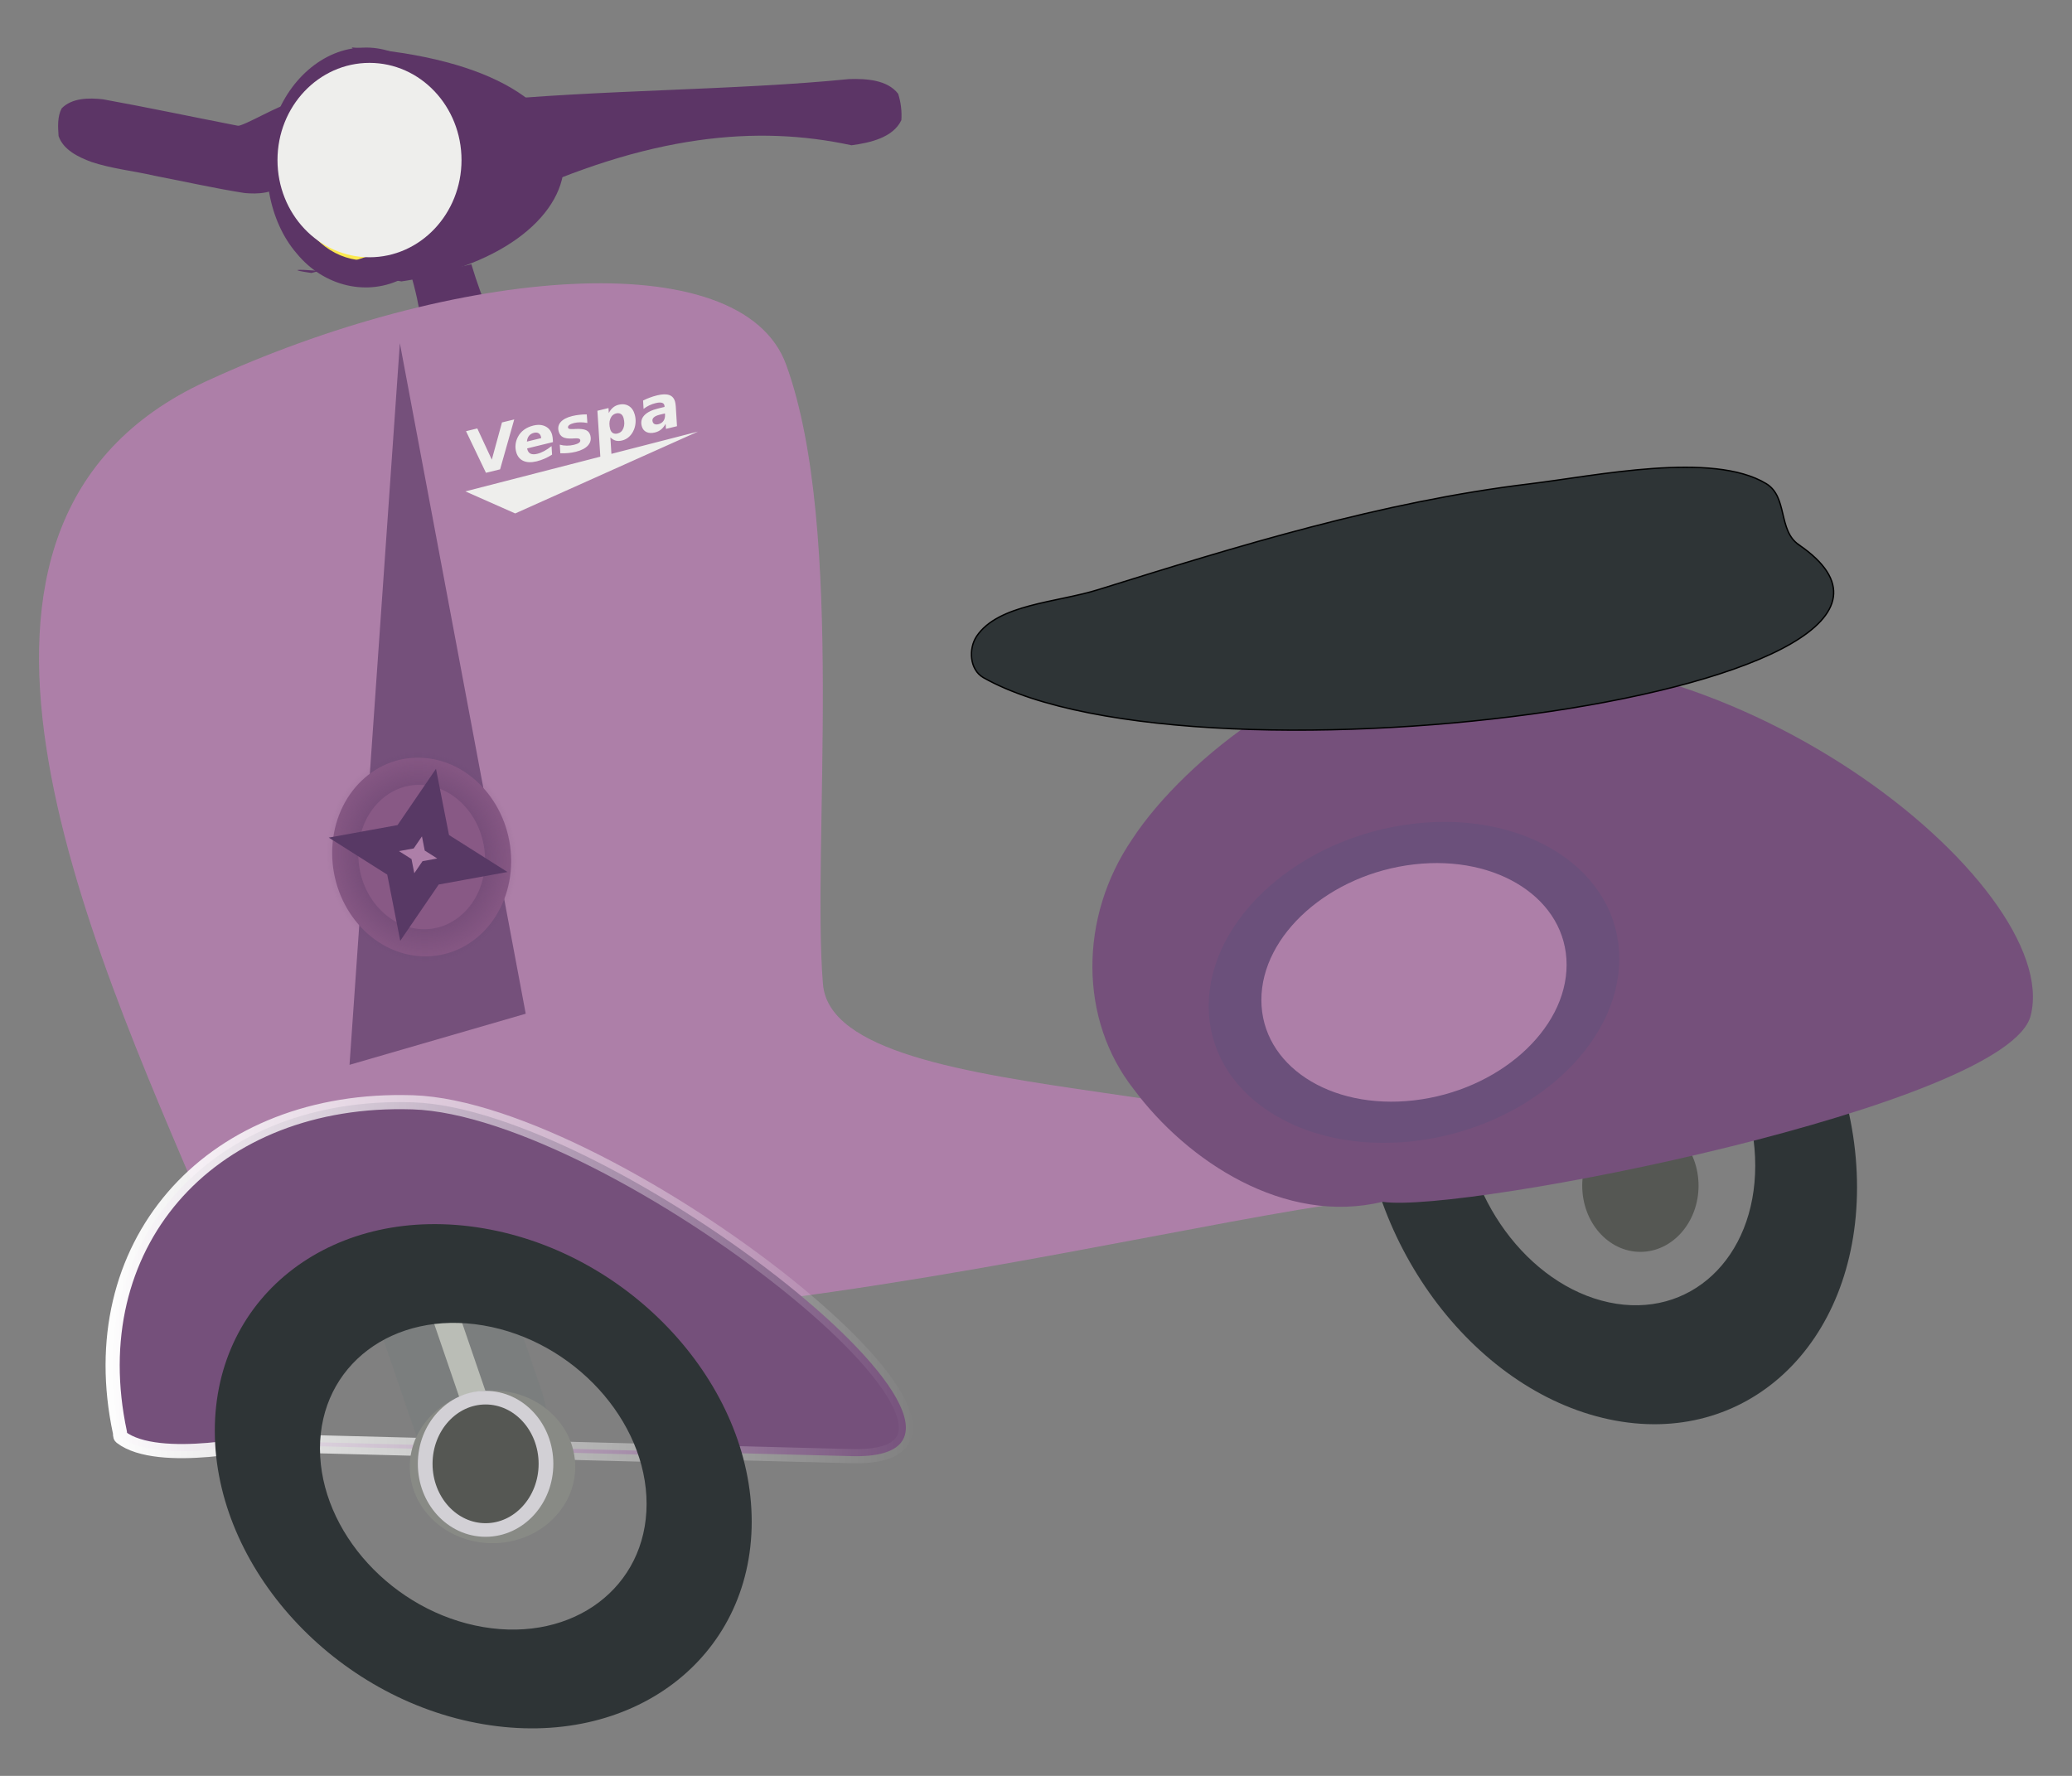 <?xml version="1.0" encoding="UTF-8"?>
<svg version="1.1" viewBox="0 0 700 600" xmlns="http://www.w3.org/2000/svg">
<rect x="0" y="0" width="700" height="600" fill="#808080" stroke="none"/>
<defs>
<linearGradient id="b" x1="-1280.3" x2="-755.02" y1="727.52" y2="727.52" gradientTransform="matrix(.529 0 0 .489 710.47 529.04)" gradientUnits="userSpaceOnUse">
<stop stop-color="#fff" offset="0"/>
<stop stop-color="#fff" stop-opacity="0" offset="1"/>
</linearGradient>
<radialGradient id="a" cx="-267.14" cy="186.65" r="68.604" gradientTransform="matrix(1 0 0 1.062 0 -11.66)" gradientUnits="userSpaceOnUse">
<stop stop-color="#583965" offset="0"/>
<stop stop-color="#583965" stop-opacity="0" offset="1"/>
</radialGradient>
</defs>
<g transform="translate(0 -452.36)">
<g transform="translate(-4.0201e-6 -1.1614e-5)">
<path d="m138.51 544.06c11.163-2.875 9.562 0.436 20.725-2.438 7.849 26 15.486 31.908 23.335 57.908l-33.489 8.624c-7.849-26-2.721-38.094-10.57-64.094z" fill="#5c3566" fill-rule="evenodd" stroke-width="0"/>
<path d="m69.491 581.26c83.276-38.536 180.96-47.432 196.12-5.647 20.222 55.719 8.63 163.4 12.415 209.22 3.786 45.819 183.83 28.109 194.51 72.01-64.431 2.352-355.63 87.119-403.05 5.647-39.923-93.605-103.72-233.23 0-281.23z" fill="#ad7fa8" fill-rule="evenodd"/>
<rect transform="matrix(.96 -.28 .324 .946 0 0)" x="-161.88" y="839.81" width="27.026" height="115.38" rx="34.286" ry="17.143" fill="#babdb6" fill-rule="evenodd" stroke="#7b7e7e" stroke-linecap="round" stroke-width="17.98"/>
<path d="m136.22 824.72c-66.444-0.562-109.13 48.837-95.694 111.67 0.11 0.516-0.089 1.205 0.347 1.542 12.619 9.756 49.352 1.283 49.352 1.283-7.786-37.549 18.341-66.876 58.561-65.584 39.899 1.281 78.73 32.205 87.428 69.371l51.501 1.329c70.417 1.816-80.047-117.36-148.3-119.55-1.067-0.034-2.136-0.052-3.191-0.061zm100 118.28-145.99-3.79c0.03 0.142 0.052 0.285 0.083 0.428 0.065 0.305 0.129 0.596 0.198 0.901l146 3.787c-0.095-0.442-0.194-0.888-0.298-1.329z" fill="#75507b" fill-rule="evenodd" stroke="url(#b)" stroke-width="4.779"/>
<path d="m163.27 867.35c-50.09-8.482-90.701 22.149-90.701 68.412s40.611 90.648 90.701 99.13c50.09 8.482 90.685-22.152 90.685-68.415s-40.594-90.645-90.685-99.127zm0 32.815c30.472 5.16 55.171 32.155 55.171 60.298s-24.7 46.773-55.171 41.614c-30.472-5.16-55.171-32.155-55.171-60.298s24.7-46.773 55.171-41.614z" fill="#2e3436" fill-rule="evenodd"/>
<path d="m224.34 585.59c-0.68 0.015-1.458 0.127-2.321 0.337-0.874 0.213-1.701 0.47-2.493 0.768-0.787 0.29-1.545 0.615-2.272 0.989l0.172 2.828c0.591-0.467 1.223-0.86 1.904-1.187 0.68-0.327 1.404-0.58 2.174-0.768 0.853-0.208 1.523-0.258 2.014-0.14 0.496 0.11 0.803 0.381 0.921 0.815 9e-3 0.033 0.021 0.075 0.025 0.116 0.011 0.039 0.02 0.101 0.025 0.198l0.025 0.291-2.186 0.535c-2.165 0.528-3.731 1.309-4.679 2.339-0.943 1.022-1.218 2.236-0.835 3.642 0.25 0.92 0.766 1.578 1.56 1.967 0.799 0.38 1.758 0.432 2.862 0.163 0.798-0.195 1.492-0.526 2.088-1.001 0.594-0.481 1.103-1.125 1.535-1.932l0.135 1.711 3.721-0.908-0.405-6.621c-0.021-0.324-0.055-0.626-0.098-0.896-0.039-0.278-0.087-0.521-0.147-0.745-0.313-1.15-0.961-1.904-1.953-2.257-0.497-0.18-1.088-0.26-1.769-0.244zm-13.928 3.351c-0.445-0.01-0.921 0.043-1.412 0.163-0.742 0.181-1.375 0.505-1.916 0.966-0.542 0.455-1.019 1.067-1.412 1.85l-0.098-1.699-3.746 0.919 0.983 15.511-45.59 11.73 16.838 7.447 61.765-27.66-29.268 7.529-0.344-5.562c0.557 0.551 1.154 0.92 1.793 1.094 0.644 0.165 1.364 0.148 2.162-0.046 0.909-0.222 1.696-0.648 2.37-1.268 0.682-0.622 1.227-1.415 1.633-2.397 0.321-0.779 0.507-1.612 0.553-2.479 0.053-0.868-0.04-1.724-0.27-2.572-0.37-1.361-1.037-2.341-2.014-2.944-0.611-0.377-1.285-0.566-2.026-0.582zm-1.572 3.014c0.343 5e-3 0.645 0.096 0.909 0.268 0.428 0.267 0.739 0.738 0.921 1.408 0.35 1.288 0.324 2.421-0.061 3.398-0.387 0.971-1.041 1.563-1.977 1.792-0.611 0.149-1.145 0.094-1.584-0.163-0.435-0.265-0.732-0.699-0.897-1.303-0.364-1.341-0.352-2.497 0.025-3.479 0.382-0.99 1.044-1.605 2.002-1.839 0.234-0.057 0.457-0.085 0.663-0.081zm15.794 0.093 0.037 0.419c0.043 0.838-0.134 1.54-0.528 2.106-0.395 0.559-0.981 0.931-1.744 1.117-0.493 0.12-0.906 0.102-1.253-0.058-0.34-0.162-0.567-0.448-0.676-0.849-0.145-0.532-0.018-0.988 0.381-1.373 0.404-0.393 1.072-0.704 2.002-0.931l1.781-0.431zm-27.02 0.326c-0.623 0.01-1.239 0.06-1.842 0.128-0.799 0.083-1.597 0.213-2.395 0.407-1.825 0.445-3.138 1.121-3.942 2.025-0.798 0.903-1.022 1.971-0.688 3.2 0.247 0.907 0.716 1.546 1.425 1.92 0.708 0.374 1.765 0.528 3.169 0.465l0.712-0.047c0.731-0.031 1.228-7e-3 1.486 0.07 0.258 0.077 0.415 0.24 0.479 0.477 0.093 0.342-0.034 0.645-0.381 0.919-0.347 0.274-0.911 0.507-1.695 0.698-0.805 0.196-1.622 0.294-2.444 0.291-0.815-4e-3 -1.608-0.115-2.383-0.326l0.184 2.909c0.932 0.025 1.837 3e-3 2.702-0.082 0.865-0.085 1.695-0.224 2.493-0.419 1.908-0.466 3.297-1.189 4.163-2.164 0.865-0.982 1.122-2.116 0.774-3.398-0.231-0.848-0.717-1.431-1.449-1.757-0.734-0.333-1.888-0.472-3.476-0.407l-0.712 0.047c-0.688 0.028-1.158 6e-3 -1.412-0.058-0.254-0.064-0.413-0.187-0.467-0.384-0.091-0.335 0.046-0.645 0.393-0.919 0.352-0.282 0.886-0.507 1.621-0.687 0.645-0.157 1.357-0.239 2.125-0.244 0.768-5e-3 1.565 0.07 2.383 0.221l-0.197-2.886c-0.21-3e-3 -0.419-3e-3 -0.626 0zm-23.888 1.699-4.139 1.012-3.439 12.567-4.9-10.543-3.807 0.931 6.73 14.057 4.778-1.164 4.778-16.861zm8.143 1.827c-0.529 0.01-1.08 0.089-1.67 0.233-1.214 0.296-2.268 0.768-3.156 1.42-0.881 0.65-1.575 1.457-2.076 2.42-0.425 0.805-0.683 1.64-0.786 2.514-0.098 0.865-0.032 1.719 0.197 2.56 0.395 1.453 1.194 2.459 2.395 3.014 1.208 0.553 2.714 0.606 4.532 0.163 0.93-0.227 1.825-0.532 2.677-0.908 0.861-0.371 1.707-0.824 2.53-1.361l-0.184-2.874c-0.838 0.674-1.655 1.227-2.469 1.664-0.807 0.435-1.599 0.751-2.383 0.943-0.909 0.222-1.644 0.208-2.198-0.035-0.547-0.245-0.923-0.726-1.118-1.443-0.011-0.039-0.024-0.101-0.037-0.175-0.014-0.081-0.026-0.135-0.037-0.175l8.72-2.13-0.025-0.593c-0.011-0.369-0.042-0.703-0.086-1.001-0.039-0.306-0.088-0.587-0.16-0.849-0.366-1.348-1.126-2.306-2.272-2.874-0.712-0.356-1.513-0.528-2.395-0.512zm-1.032 2.607c0.398-0.035 0.756 0.027 1.069 0.198 0.417 0.228 0.692 0.615 0.835 1.14 0.023 0.086 0.05 0.172 0.061 0.268 0.016 0.087 0.022 0.177 0.025 0.268l-4.814 1.175c0.07-0.802 0.308-1.457 0.712-1.955 0.41-0.507 0.979-0.846 1.707-1.024 0.142-0.035 0.273-0.058 0.405-0.07z" fill="#eeeeec"/>
<g transform="matrix(.529 0 0 .489 646.08 523.45)">
<path d="m-965.96 91.739c-10.715 166.2-21.43 332.39-32.145 498.59l112.53-35.307z" fill="#75507b" fill-rule="evenodd"/>
<path transform="matrix(.889 .044 0 1 -714.54 271.87)" d="m-202.86 186.65c0 37.871-28.782 68.571-64.286 68.571s-64.286-30.7-64.286-68.571 28.782-68.571 64.286-68.571 64.286 30.7 64.286 68.571z" fill="#885985" fill-rule="evenodd" stroke="url(#a)" stroke-width="37.487"/>
<path transform="matrix(.485 0 0 .505 -765.84 443.31)" d="m-402.86 75.219-10.398-54.973-46.745-30.741 54.973-10.398 30.741-46.745 10.398 54.973 46.745 30.741-54.973 10.398z" fill="#ad7fa8" fill-rule="evenodd" stroke="#583965" stroke-linecap="round" stroke-width="35.343"/>
</g>
<g transform="matrix(.529 0 0 .489 687.19 529.04)" fill-rule="evenodd">
<g transform="translate(-105.71 -11.429)">
<g transform="matrix(.725 0 0 .725 -641.7 4.896)">
<path d="m-352.45-47.632c0.473 44.939-21.423 88.278-52.911 105.3-31.258 17.976-70.148 8.348-94.241-23.528-24.456-30.682-32.81-80.962-20.486-122.38 11.842-42.534 44.384-73.112 78.77-73.642 33.728-1.751 66.854 25.444 80.777 65.952 5.345 15.057 8.108 31.671 8.092 48.293z" fill="#5c3566"/>
<path d="m-371.94-47.638c0.367 34.829-16.603 68.418-41.008 81.611-24.226 13.932-54.367 6.47-73.039-18.235-18.954-23.78-25.428-62.748-15.878-94.845 9.178-32.965 34.399-56.664 61.049-57.074 26.14-1.357 51.814 19.72 62.604 51.114 4.142 11.669 6.284 24.546 6.272 37.428z" fill="#fce94f"/>
</g>
<path d="m-968.7-112.62c186.05 14.043 164.74 140.35 31.748 161.67-37.612-7.29-86.898-10.439-57.462-5.827 37.495-10.472 61.929-21.228 76.809-32.144 56.133-41.176-23.665-84.627-51.095-123.7z" fill="#5c3566"/>
<path d="m-884.75-75.407c71.206-7.941 162.39-7.544 233.61-15.339 10.946-0.355 24.452 0.426 31.406 10.148 1.72 5.801 2.455 12.2 2.049 18.24-5.301 12.067-19.961 15.63-31.854 17.344-60.193-14.085-129.11-7.596-219.32 38.196-10.946 0.355-18.738-14.712-25.691-24.434-1.72-5.801-2.455-12.2-2.049-18.24 5.007-11.977 0.288-24.271 11.854-25.916z" fill="#5c3566"/>
<path d="m-1041.4-58.504c-28.727-6.024-57.342-12.623-86.144-18.266-9.043-1.105-19.814-1.018-26.418 6.267-2.816 5.85-2.346 12.862-1.956 19.123 2.919 9.342 12.368 14.466 20.896 17.86 13.044 4.718 26.94 6.193 40.346 9.546 19.149 3.994 38.181 8.665 57.463 11.947 8.526 0.867 18.533 0.376 24.663-6.46 2.817-5.853 2.347-12.869 1.954-19.134-3.058-9.74 9.745-31.914 0.926-35.459-2.893-1.064-28.72 15.233-31.731 14.576z" fill="#5c3566"/>
</g>
<path transform="matrix(1.469 0 0 1.469 -496.45 -30.795)" d="m-345.71-10.495c0 25.247-17.909 45.714-40 45.714s-40-20.467-40-45.714 17.909-45.714 40-45.714 40 20.467 40 45.714z" fill="#eeeeec" stroke-width="0"/>
</g>
<path transform="matrix(.455 0 0 .42 329.53 847.35)" d="m-297.14 239.51c0 33.926-27.503 61.429-61.429 61.429s-61.429-27.503-61.429-61.429 27.503-61.429 61.429-61.429 61.429 27.502 61.429 61.429z" fill="#888a85" fill-rule="evenodd" stroke-width="0"/>
<path transform="matrix(.529 0 0 .489 373.38 943.68)" d="m-357.14 6.648c0 25.247-17.269 45.714-38.571 45.714s-38.571-20.467-38.571-45.714 17.269-45.714 38.571-45.714 38.571 20.467 38.571 45.714z" fill="#555753" fill-rule="evenodd" stroke="#d2d0d5" stroke-linecap="round" stroke-width="9.4"/>
<path d="m543.53 739.32c-46.304-9.893-83.832 25.202-83.832 78.374s37.528 104.3 83.832 114.19c46.304 9.893 83.847-25.198 83.847-78.37s-37.543-104.31-83.847-114.2zm0 39.511c27.308 5.834 49.456 35.981 49.456 67.339s-22.148 52.041-49.456 46.207c-27.307-5.834-49.44-35.978-49.44-67.336s22.132-52.045 49.44-46.211z" fill="#2e3436" fill-rule="evenodd" stroke-width="0"/>
<path transform="matrix(.529 0 0 .489 653.94 919.57)" d="m-151.43-136.21c0 25.247-16.629 45.714-37.143 45.714-20.513 0-37.143-20.467-37.143-45.714s16.629-45.714 37.143-45.714c20.513 0 37.143 20.467 37.143 45.714z" fill="#555753" fill-rule="evenodd" stroke-width="0"/>
<path d="m686.07 795.39c-7.283 30.507-191.89 67.166-219.01 63.011-33.027 8.015-65.99-13.74-84-37.986-18.524-23.489-18.661-58.106-0.482-84.633 18.074-27.6 64.185-62.636 97.726-59.319 101.72-18.521 216.85 75.17 205.76 118.93z" fill="#75507b" fill-rule="evenodd" stroke-width="0"/>
<path d="m607.71 636.41c-7.093-4.852-3.659-16.176-11.012-20.639-18.164-11.027-57.428-2.655-80.04 0.079-50.002 6.045-98.206 20.915-145.59 35.714-14.124 4.411-33.803 4.893-41.113 15.749-2.801 4.159-2.429 11.326 2.27 13.988 72.876 41.276 346.95 3.994 275.48-44.891z" fill="#2e3436" stroke="#000" stroke-width=".456px"/>
<path transform="matrix(.529 -.061 0 .409 677.21 783.08)" d="m-262.86-53.352c0 63.118-51.167 114.29-114.29 114.29-63.118 0-114.29-51.167-114.29-114.29 0-63.118 51.167-114.29 114.29-114.29 63.118 0 114.29 51.167 114.29 114.29z" fill="#ad7fa8" fill-rule="evenodd" stroke="#6b507b" stroke-linecap="round" stroke-width="33.656"/>
</g>
</g>
</svg>
